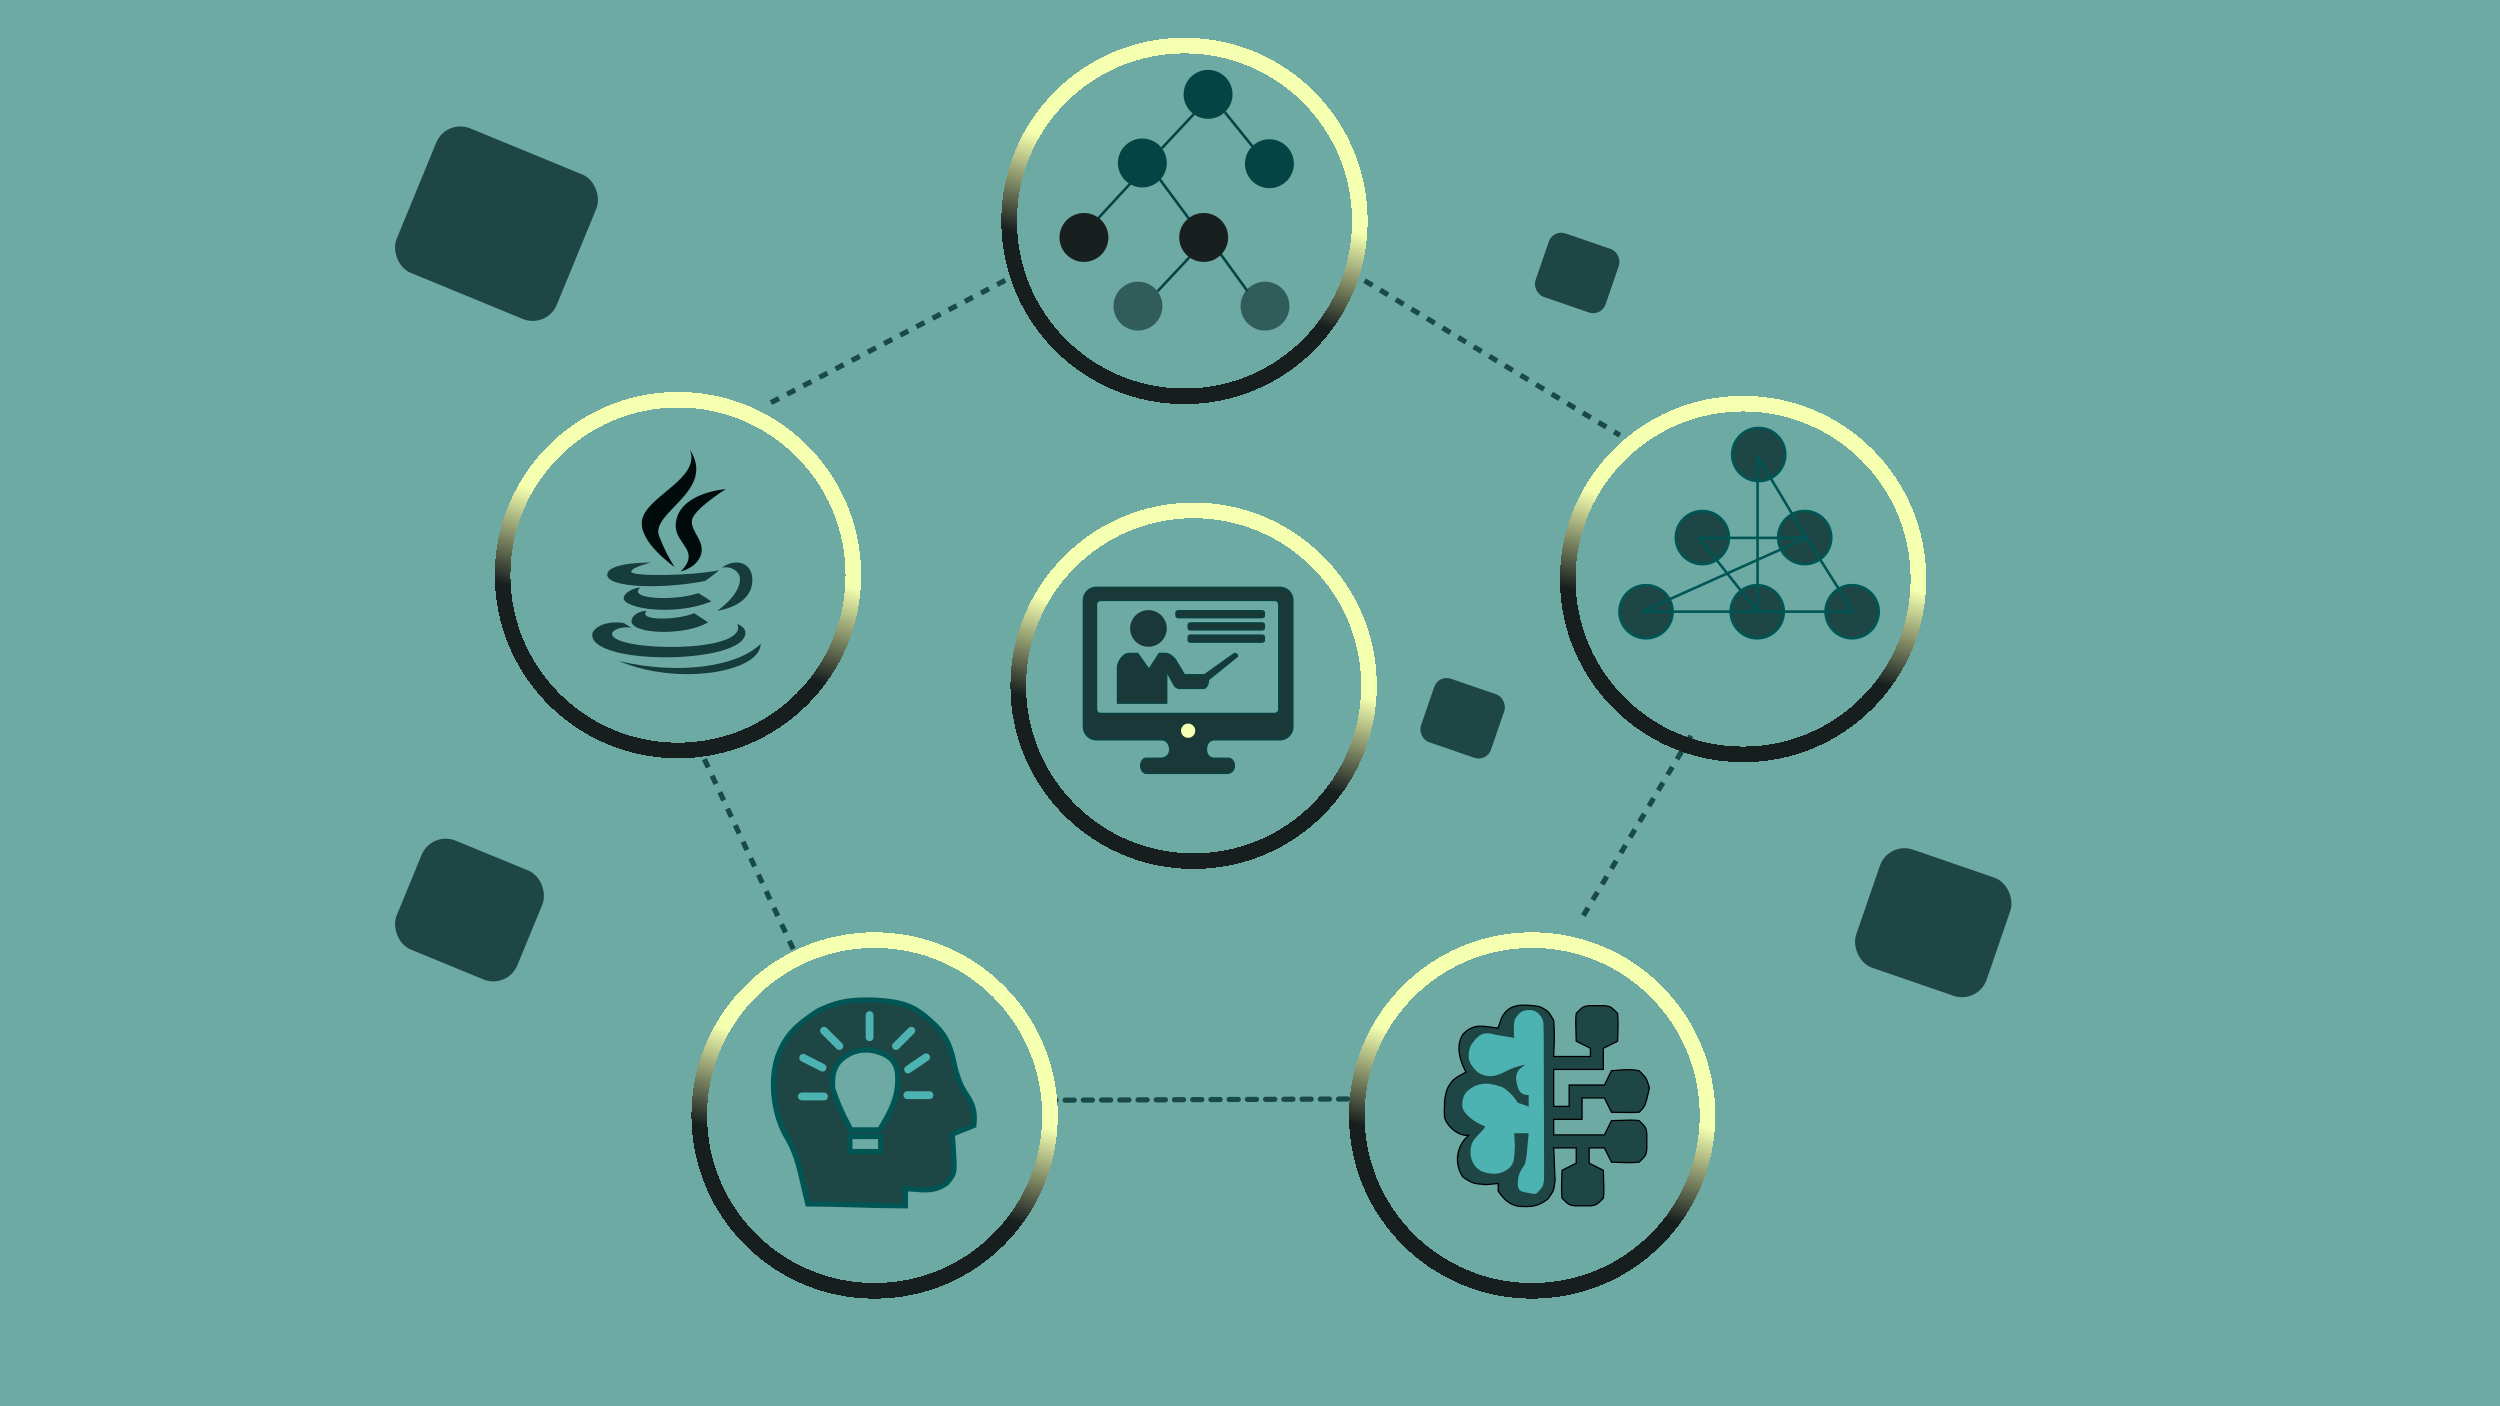 <svg width="1920" height="1080" viewBox="0 0 1920 1080" fill="none" xmlns="http://www.w3.org/2000/svg">
<g clip-path="url(#clip0_90_2)">
<rect width="1920" height="1080" fill="#6EAAA4"/>
<line x1="803.992" y1="844.992" x2="1039.99" y2="844.008" stroke="#1A494A" stroke-width="4" stroke-linecap="round" stroke-dasharray="7 7"/>
<line x1="1298.72" y1="565.027" x2="1213.72" y2="707.027" stroke="#1A494A" stroke-width="4" stroke-dasharray="7 7"/>
<line x1="609.189" y1="728.848" x2="536.189" y2="572.848" stroke="#1A494A" stroke-width="4" stroke-dasharray="7 7"/>
<line x1="592.075" y1="309.227" x2="774.075" y2="214.227" stroke="#1A494A" stroke-width="4" stroke-dasharray="7 7"/>
<line x1="1036.04" y1="208.289" x2="1244.04" y2="334.289" stroke="#1A494A" stroke-width="4" stroke-dasharray="7 7"/>
<g filter="url(#filter0_d_90_2)">
<path d="M654.366 431.683C654.366 506.066 594.066 566.366 519.683 566.366C445.3 566.366 385 506.066 385 431.683C385 357.3 445.3 297 519.683 297C594.066 297 654.366 357.3 654.366 431.683Z" stroke="url(#paint0_linear_90_2)" stroke-opacity="0.7" stroke-width="12" shape-rendering="crispEdges"/>
</g>
<g filter="url(#filter1_d_90_2)">
<path d="M654.366 431.683C654.366 506.066 594.066 566.366 519.683 566.366C445.3 566.366 385 506.066 385 431.683C385 357.3 445.3 297 519.683 297C594.066 297 654.366 357.3 654.366 431.683Z" stroke="url(#paint1_linear_90_2)" stroke-width="12" shape-rendering="crispEdges"/>
</g>
<g filter="url(#filter2_d_90_2)">
<path d="M1050.37 516.683C1050.37 591.066 990.066 651.366 915.683 651.366C841.3 651.366 781 591.066 781 516.683C781 442.3 841.3 382 915.683 382C990.066 382 1050.37 442.3 1050.37 516.683Z" stroke="url(#paint2_linear_90_2)" stroke-width="12" shape-rendering="crispEdges"/>
</g>
<g filter="url(#filter3_d_90_2)">
<path d="M1043.37 159.683C1043.37 234.066 983.066 294.366 908.683 294.366C834.3 294.366 774 234.066 774 159.683C774 85.3 834.3 25 908.683 25C983.066 25 1043.37 85.3 1043.37 159.683Z" stroke="url(#paint3_linear_90_2)" stroke-width="12" shape-rendering="crispEdges"/>
</g>
<path d="M517.991 435.373C513.687 428.434 510.565 422.681 506.239 411.848C498.925 393.55 550.723 377.016 529.721 345.246C538.825 367.192 497.045 380.759 493.164 399.035C489.615 415.846 517.969 435.373 517.991 435.373Z" fill="#010B0B"/>
<path d="M518.974 402.477C518.146 413.327 528.586 419.11 528.888 427.037C529.129 433.488 522.648 438.866 522.648 438.866C522.648 438.866 534.412 436.554 538.082 426.713C542.158 415.785 530.173 408.303 531.406 399.553C532.558 391.195 557.415 375.649 557.415 375.649C557.415 375.649 520.841 378.073 518.974 402.477Z" fill="#010B0B"/>
<path d="M554.362 436.05C561.926 434.35 568.304 439.167 568.304 444.718C568.304 457.228 550.964 469.053 550.964 469.053C550.964 469.053 577.809 465.853 577.809 445.313C577.809 431.728 564.626 428.334 554.362 436.05ZM541.619 446.141C541.619 446.141 549.989 440.177 552.219 437.938C531.678 442.298 484.78 442.885 484.78 439.098C484.78 435.61 499.904 432.035 499.904 432.035C499.904 432.035 466.383 431.552 466.383 441.44C466.383 451.747 510.262 452.484 541.619 446.141Z" fill="#022323" fill-opacity="0.81"/>
<path d="M536.47 455.525C517.025 461.989 481.21 459.924 491.819 451.243C486.652 451.243 478.993 455.396 478.993 459.389C478.993 467.397 517.728 473.581 546.398 461.856L536.47 455.525Z" fill="#022323" fill-opacity="0.81"/>
<path d="M496.583 469.187C489.528 469.187 484.961 473.732 484.961 477.044C484.961 487.355 527.051 488.394 543.727 477.928L533.127 470.89C520.668 476.367 489.373 477.122 496.583 469.187Z" fill="#022323" fill-opacity="0.81"/>
<path d="M572.462 485.975C572.462 481.939 567.912 480.037 566.282 479.127C575.89 502.298 470.04 500.5 470.04 486.82C470.04 483.711 477.833 480.667 485.034 482.107L478.911 478.489C464.559 476.238 454.812 482.547 454.812 487.636C454.812 511.367 572.462 510.224 572.462 485.975Z" fill="#022323" fill-opacity="0.81"/>
<path d="M584.188 494.479C566.308 512.139 520.971 518.573 475.379 507.663C520.971 527.082 583.972 516.145 584.188 494.479Z" fill="#022323" fill-opacity="0.81"/>
<line x1="890.748" y1="137.761" x2="913.178" y2="168.042" stroke="#044444" stroke-width="2"/>
<line x1="917.029" y1="87.451" x2="892.356" y2="113.806" stroke="#044444" stroke-width="2"/>
<line x1="868.249" y1="140.716" x2="841.894" y2="169.314" stroke="#044444" stroke-width="2"/>
<line x1="940.629" y1="86.139" x2="961.938" y2="112.494" stroke="#044444" stroke-width="2"/>
<line x1="913.667" y1="197.357" x2="888.994" y2="223.712" stroke="#044444" stroke-width="2"/>
<line x1="937.296" y1="194.965" x2="958.043" y2="223.563" stroke="#044444" stroke-width="2"/>
<circle cx="924.431" cy="182.374" r="18.785" fill="#171F1F"/>
<circle cx="971.534" cy="235.085" r="18.785" fill="#1E4645" fill-opacity="0.77"/>
<circle cx="873.964" cy="235.085" r="18.785" fill="#1E4645" fill-opacity="0.77"/>
<circle cx="877.327" cy="125.179" r="18.785" fill="#044444"/>
<circle cx="832.468" cy="182.375" r="18.785" fill="#171F1F"/>
<circle cx="927.795" cy="72.468" r="18.785" fill="#044444"/>
<circle cx="974.897" cy="125.739" r="18.785" fill="#044444"/>
<g filter="url(#filter4_d_90_2)">
<path d="M1472.37 434.683C1472.37 509.066 1412.07 569.366 1337.68 569.366C1263.3 569.366 1203 509.066 1203 434.683C1203 360.3 1263.3 300 1337.68 300C1412.07 300 1472.37 360.3 1472.37 434.683Z" stroke="url(#paint4_linear_90_2)" stroke-width="12" shape-rendering="crispEdges"/>
</g>
<circle cx="1349.56" cy="469.803" r="20.395" fill="#1E4645" stroke="#005555" stroke-width="2"/>
<circle cx="1264.14" cy="469.803" r="20.395" fill="#1E4645" stroke="#005555" stroke-width="2"/>
<circle cx="1350.7" cy="349.078" r="20.395" fill="#1E4645" stroke="#005555" stroke-width="2"/>
<circle cx="1386.01" cy="412.857" r="20.395" fill="#1E4645" stroke="#005555" stroke-width="2"/>
<circle cx="1422.45" cy="469.803" r="20.395" fill="#1E4645" stroke="#005555" stroke-width="2"/>
<circle cx="1307.42" cy="412.857" r="20.395" fill="#1E4645" stroke="#005555" stroke-width="2"/>
<path d="M1387.39 413.102L1349.81 350.462L1349.81 469.759L1304.82 413.102L1387.39 413.102ZM1387.39 413.102L1423.19 469.759L1260.97 469.759L1387.39 413.102Z" stroke="#005555" stroke-width="2" stroke-linejoin="round"/>
<g filter="url(#filter5_d_90_2)">
<path d="M805.366 846.683C805.366 921.066 745.066 981.366 670.683 981.366C596.3 981.366 536 921.066 536 846.683C536 772.3 596.3 712 670.683 712C745.066 712 805.366 772.3 805.366 846.683Z" stroke="url(#paint5_linear_90_2)" stroke-width="12" shape-rendering="crispEdges"/>
</g>
<path d="M1193.22 810.856L1193.19 811.382H1193.72H1220.96H1221.46V810.882V805.406V805.098L1221.19 804.96L1210.55 799.617C1210.04 783.517 1210.04 783.335 1210.54 778.255C1213.21 775.579 1214.49 774.3 1215.72 773.577C1216.94 772.865 1218.1 772.689 1220.66 772.325L1226.41 772.368L1226.42 772.368L1232.17 772.325C1234.73 772.689 1235.89 772.865 1237.1 773.577C1238.33 774.3 1239.62 775.578 1242.28 778.254C1242.86 784.199 1242.64 789.988 1242.41 795.946C1242.36 797.162 1242.31 798.385 1242.27 799.617L1231.64 804.96L1231.36 805.098V805.406V821.333H1193.72H1193.22V821.833V849.212V849.712H1193.72H1204.61H1205.11V849.212V833.285H1231.86H1232.17L1232.31 833.008L1237.63 822.309C1244.59 821.736 1248.07 821.452 1250.74 821.452C1253.38 821.452 1255.21 821.731 1258.87 822.302C1261.71 825.15 1263.08 826.54 1264.05 828.164C1265.02 829.793 1265.6 831.667 1266.77 835.54C1265.15 842.597 1264.34 846.07 1263.35 848.4C1262.39 850.652 1261.26 851.82 1258.89 854.198C1253.09 854.497 1247.32 854.382 1241.5 854.265C1240.21 854.24 1238.92 854.214 1237.62 854.193L1232.31 843.513L1232.17 843.236H1231.86H1215.51H1215.01V843.736V859.663H1193.72H1193.22V860.163V871.115V871.615H1193.72H1231.86H1232.17L1232.31 871.337L1237.63 860.653C1253.65 860.134 1253.83 860.133 1258.88 860.643C1261.55 863.318 1262.82 864.611 1263.54 865.848C1264.25 867.067 1264.42 868.238 1264.78 870.806L1264.74 876.587L1264.74 876.594L1264.78 882.375C1264.42 884.943 1264.25 886.114 1263.54 887.333C1262.82 888.57 1261.55 889.862 1258.88 892.538C1252.97 893.118 1247.21 892.894 1241.28 892.663C1240.07 892.616 1238.85 892.568 1237.63 892.527L1232.31 881.843L1232.17 881.566H1231.86H1220.96H1220.46V882.066V893.017V893.326L1220.74 893.464L1231.37 898.806C1231.89 914.907 1231.89 915.088 1231.38 920.169C1228.72 922.845 1227.43 924.124 1226.2 924.847C1224.99 925.559 1223.83 925.735 1221.27 926.098L1215.52 926.056L1215.51 926.056L1209.76 926.098C1207.2 925.735 1206.04 925.559 1204.83 924.847C1203.59 924.124 1202.31 922.845 1199.65 920.169C1199.07 914.225 1199.29 908.436 1199.52 902.478C1199.57 901.262 1199.61 900.039 1199.66 898.806L1210.29 893.464L1210.56 893.326V893.017V882.066V881.566H1210.06H1193.72H1193.19L1193.22 882.094L1193.6 888.89L1193.9 897.825L1193.9 897.83L1194.28 906.642C1193.75 910.768 1193.49 912.749 1192.78 914.51C1192.08 916.264 1190.94 917.811 1188.55 921.021C1184.54 923.967 1181.4 925.432 1178.08 926.114C1174.73 926.801 1171.16 926.703 1166.28 926.465C1162.39 925.644 1159.6 924.297 1157.22 922.372C1154.85 920.458 1152.87 917.955 1150.62 914.762V909.444V908.893L1150.07 908.947L1141.43 909.798C1136.63 909.403 1134.11 909.192 1132.01 908.604C1129.93 908.02 1128.24 907.058 1125.1 905.087C1124.09 904.448 1123.22 903.613 1122.64 902.598C1116.73 892.238 1119 880.5 1126.94 872.843L1127.83 871.983L1126.6 871.983C1122.33 871.983 1118.11 869.673 1114.9 866.643C1113.29 865.133 1111.95 863.458 1111 861.833C1110.03 860.202 1109.47 858.653 1109.38 857.39C1109.1 853.402 1109.23 851.658 1109.32 850.439C1109.36 849.987 1109.38 849.607 1109.38 849.211L1109.38 849.198L1109.38 849.185C1109.28 847.186 1109.55 843.945 1110.22 840.794C1110.55 839.221 1110.98 837.683 1111.51 836.343C1112.04 834.996 1112.65 833.878 1113.34 833.12L1113.39 833.069L1113.42 833.007C1114.39 831.053 1116.03 829.399 1118.12 827.885C1120.21 826.37 1122.74 825.016 1125.46 823.649L1125.92 823.417L1125.67 822.964C1123.48 818.888 1121.47 813.943 1120.76 808.889C1120.05 803.855 1120.64 798.741 1123.6 794.257C1127.93 789.83 1131.73 788.381 1135.81 788.145C1137.87 788.025 1140.02 788.216 1142.37 788.51C1143.14 788.606 1143.93 788.713 1144.74 788.823C1146.41 789.05 1148.18 789.291 1150.07 789.477L1150.46 789.515L1150.59 789.148L1152.97 782.49C1155.62 776.44 1159.6 773.658 1164.38 772.55C1169.21 771.43 1174.88 772.017 1180.88 772.801C1182.06 772.954 1183.19 773.328 1184.22 773.904C1186.72 775.301 1188.03 776.126 1189.13 777.304C1190.25 778.494 1191.18 780.06 1192.85 783.001C1193.1 783.432 1193.25 783.912 1193.29 784.403C1194.06 793.368 1193.69 801.731 1193.22 810.856Z" fill="#1E4645" stroke="black"/>
<path d="M1166.52 778.715C1167.78 777.349 1169.42 776.346 1171.25 776.029C1177.85 774.886 1180.35 777.019 1182.79 779.805C1184.32 781.548 1185.26 783.76 1185.36 786.075C1185.49 788.901 1185.55 791.731 1185.56 794.559C1185.58 797.119 1185.6 799.678 1185.61 802.315C1185.62 805.099 1185.62 807.882 1185.62 810.75C1185.63 813.591 1185.64 816.432 1185.65 819.358C1185.66 825.38 1185.67 831.401 1185.67 837.422C1185.68 846.66 1185.73 855.898 1185.78 865.136C1185.79 870.973 1185.79 876.81 1185.8 882.647C1185.82 885.425 1185.84 888.202 1185.86 891.064C1185.85 893.633 1185.84 896.202 1185.83 898.848C1185.84 901.114 1185.84 903.38 1185.84 905.715C1185.2 910.903 1185.16 911.262 1180.67 916.007C1180 916.718 1179.01 917.056 1178.05 916.909C1173.7 916.252 1172.35 916.016 1169.36 915.222C1167.19 914.644 1165.68 912.658 1165.7 910.411C1165.78 902.376 1166.37 901.434 1171.25 893.726C1172.51 887.728 1172.51 887.728 1172.99 881.469C1173.34 877.787 1173.68 874.104 1174.03 870.31C1170.36 870.31 1166.7 870.31 1162.91 870.31C1163.09 873.509 1163.26 876.709 1163.44 880.006C1162.95 890.28 1162.92 892.043 1160.41 895.616C1160 896.189 1159.53 896.716 1158.99 897.166C1152.62 902.503 1145.9 902.391 1137.89 899.58C1135.11 898.117 1130.94 895.19 1129.55 887.872C1128.16 874.701 1135.11 873.572 1140.86 865.136C1140.86 865.136 1129.55 861.528 1123.99 852.747C1122.14 849.82 1122.79 841.706 1126.77 838.112C1136 829.786 1145.22 831.986 1153.26 834.731C1154.13 835.027 1154.94 835.482 1155.65 836.06C1161.36 840.693 1161.59 841.023 1165.69 846.893C1169.86 848.357 1171.2 848.825 1174.03 849.82C1174.03 846.922 1174.03 844.024 1174.03 841.039C1168.47 841.039 1166.58 837.969 1165.69 835.185C1161.52 822.013 1168.47 820.55 1171.25 817.622C1165.16 818.997 1160.24 820.489 1154.75 823.659C1147.64 827.061 1142.06 827.867 1135.11 823.659C1126.77 816.159 1126.77 810.75 1129.55 802.987C1132.34 798.982 1133.35 797.614 1135.9 795.654C1137.19 794.665 1138.71 793.996 1140.32 793.772C1145 793.118 1145.84 794.326 1150.92 795.12C1153.17 795.471 1155.42 795.822 1157.73 796.184C1159.44 796.497 1161.15 796.81 1162.91 797.133C1162.8 794.839 1162.68 792.544 1162.57 790.181C1162.87 783.527 1162.91 782.635 1166.52 778.715Z" fill="#4DB2B2"/>
<rect x="342.66" y="91" width="133" height="120" rx="20" transform="rotate(22.365 342.66 91)" fill="#022323" fill-opacity="0.74"/>
<rect x="331.423" y="638" width="100.267" height="90.466" rx="20" transform="rotate(22.365 331.423 638)" fill="#022323" fill-opacity="0.74"/>
<rect x="1450.26" y="646" width="106" height="96" rx="20" transform="rotate(19.004 1450.26 646)" fill="#022323" fill-opacity="0.74"/>
<rect x="1104.78" y="518" width="56.911" height="51.542" rx="10" transform="rotate(19.004 1104.78 518)" fill="#022323" fill-opacity="0.74"/>
<rect x="1192.78" y="176" width="56.911" height="51.542" rx="10" transform="rotate(19.004 1192.78 176)" fill="#022323" fill-opacity="0.74"/>
<path d="M662.842 768.083L662.864 768.083L662.886 768.082C665.191 768.014 669.789 767.939 672.043 768.079C684.054 768.825 691.822 770.183 698.369 772.964C704.902 775.738 710.382 779.997 717.71 786.862C728.374 796.854 730.677 807.341 732.648 816.311C733.313 819.341 733.941 822.198 734.839 824.805C734.84 824.807 734.841 824.81 734.842 824.813L734.885 824.941C736.358 829.333 737.155 831.711 738.276 834.02C739.395 836.322 740.827 838.538 743.486 842.651L743.554 842.756C746.078 846.99 747.318 850.242 747.86 853.577C748.365 856.685 748.285 859.968 747.936 864.365L732.684 870.466L731.32 871.011L731.433 872.476L731.892 878.441C732.053 881.997 732.241 885.013 732.401 887.573C732.479 888.821 732.55 889.961 732.608 891.002C732.788 894.237 732.839 896.508 732.628 898.385C732.241 901.841 730.971 904.124 726.956 908.748C718.294 914.732 711.406 914.144 701.225 913.276C700.031 913.174 698.793 913.068 697.501 912.969L695.347 912.803V914.963V914.988V915.014V915.039V915.064V915.09V915.115V915.14V915.166V915.191V915.216V915.242V915.267V915.293V915.318V915.343V915.369V915.394V915.419V915.445V915.47V915.496V915.521V915.546V915.572V915.597V915.622V915.648V915.673V915.698V915.724V915.749V915.775V915.8V915.825V915.851V915.876V915.901V915.927V915.952V915.978V916.003V916.028V916.054V916.079V916.104V916.13V916.155V916.181V916.206V916.231V916.257V916.282V916.307V916.333V916.358V916.384V916.409V916.434V916.46V916.485V916.51V916.536V916.561V916.587V916.612V916.637V916.663V916.688V916.714V916.739V916.764V916.79V916.815V916.84V916.866V916.891V916.917V916.942V916.967V916.993V917.018V917.044V917.069V917.094V917.12V917.145V917.171V917.196V917.221V917.247V917.272V917.297V917.323V917.348V917.374V917.399V917.424V917.45V917.475V917.501V917.526V917.551V917.577V917.602V917.628V917.653V917.678V917.704V917.729V917.755V917.78V917.805V917.831V917.856V917.882V917.907V917.932V917.958V917.983V918.009V918.034V918.06V918.085V918.11V918.136V918.161V918.187V918.212V918.237V918.263V918.288V918.314V918.339V918.365V918.39V918.415V918.441V918.466V918.492V918.517V918.543V918.568V918.593V918.619V918.644V918.67V918.695V918.721V918.746V918.771V918.797V918.822V918.848V918.873V918.899V918.924V918.949V918.975V919V919.026V919.051V919.077V919.102V919.128V919.153V919.178V919.204V919.229V919.255V919.28V919.306V919.331V919.357V919.382V919.408V919.433V919.458V919.484V919.509V919.535V919.56V919.586V919.611V919.637V919.662V919.688V919.713V919.739V919.764V919.79V919.815V919.84V919.866V919.891V919.917V919.942V919.968V919.993V920.019V920.044V920.07V920.095V920.121V920.146V920.172V920.197V920.223V920.248V920.274V920.299V920.325V920.35V920.376V920.401V920.427V920.452V920.478V920.503V920.529V920.554V920.58V920.605V920.631V920.656V920.682V920.707V920.733V920.758V920.784V920.809V920.835V920.861V920.886V920.912V920.937V920.963V920.988V921.014V921.039V921.065V921.09V921.116V921.141V921.167V921.192V921.218V921.244V921.269V921.295V921.32V921.346V921.371V921.397V921.422V921.448V921.474V921.499V921.525V921.55V921.576V921.601V921.627V921.653V921.678V921.704V921.729V921.755V921.78V921.806V921.832V921.857V921.883V921.908V921.934V921.96V921.985V922.011V922.036V922.062V922.087V922.113V922.139V922.164V922.19V922.215V922.241V922.267V922.292V922.318V922.344V922.369V922.395V922.42V922.446V922.472V922.497V922.523V922.549V922.574V922.6V922.625V922.651V922.677V922.702V922.728V922.754V922.779V922.805V922.831V922.856V922.882V922.908V922.933V922.959V922.984V923.01V923.036V923.061V923.087V923.113V923.138V923.164V923.19V923.215V923.241V923.267V923.293V923.318V923.344V923.37V923.395V923.421V923.447V923.472V923.498V923.524V923.549V923.575V923.601V923.627V923.652V923.678V923.704V923.729V923.755V923.781V923.807V923.832V923.858V923.884V923.909V923.935V923.961V923.987V924.012V924.038V924.064V924.09V924.115V924.141V924.167V924.193V924.218V924.244V924.27V924.296V924.321V924.347V924.373V924.399V924.424V924.45V924.476V924.502V924.528V924.553V924.579V924.605V924.631V924.657V924.682V924.708V924.734V924.76V924.786V924.811V924.837V924.863V924.889V924.915V924.94V924.966V924.992V925.018V925.044V925.07V925.095V925.121V925.147V925.173V925.199V925.225V925.25V925.276V925.302V925.328V925.354V925.38V925.405V925.431V925.457V925.483V925.509V925.535V925.561V925.587V925.612V925.638V925.664V925.69V925.716V925.742V925.768V925.794V925.82V925.845V925.871V925.897V925.923V925.949V925.975V926.001V926.027V926.053V926.079V926.08C682.995 926.044 670.102 925.689 657.402 925.334L656.593 925.311C644.092 924.96 631.791 924.616 620.444 924.585C619.864 921.956 619.256 919.548 618.652 917.156L618.632 917.077C617.9 914.178 617.173 911.294 616.485 907.995L616.482 907.98L616.479 907.964C613.517 894.787 610.667 883.476 603.339 871.722C593.142 853.108 591.429 827.409 597.545 810.69L595.667 810.003L597.545 810.69C603.637 794.039 613.121 786.33 628.32 776.324C641.104 770.09 650.729 768.171 662.842 768.083ZM639.596 836.225L639.617 836.447L639.686 836.659C643.183 847.368 647.575 856.902 652.953 866.723L653.522 867.763H654.707H654.745H654.783H654.821H654.859H654.897H654.936H654.974H655.012H655.05H655.088H655.126H655.164H655.202H655.24H655.278H655.316H655.354H655.392H655.43H655.468H655.506H655.544H655.582H655.621H655.659H655.697H655.735H655.773H655.811H655.849H655.887H655.925H655.963H656.001H656.039H656.077H656.115H656.153H656.191H656.229H656.267H656.306H656.344H656.382H656.42H656.458H656.496H656.534H656.572H656.61H656.648H656.686H656.724H656.762H656.8H656.838H656.877H656.915H656.953H656.991H657.029H657.067H657.105H657.143H657.181H657.219H657.257H657.295H657.333H657.371H657.41H657.448H657.486H657.524H657.562H657.6H657.638H657.676H657.714H657.752H657.79H657.828H657.866H657.905H657.943H657.981H658.019H658.057H658.095H658.133H658.171H658.209H658.247H658.285H658.324H658.362H658.4H658.438H658.476H658.514H658.552H658.59H658.628H658.666H658.704H658.743H658.781H658.819H658.857H658.895H658.933H658.971H659.009H659.047H659.086H659.124H659.162H659.2H659.238H659.276H659.314H659.352H659.39H659.429H659.467H659.505H659.543H659.581H659.619H659.657H659.695H659.734H659.772H659.81H659.848H659.886H659.924H659.962H660.001H660.039H660.077H660.115H660.153H660.191H660.229H660.268H660.306H660.344H660.382H660.42H660.458H660.496H660.535H660.573H660.611H660.649H660.687H660.725H660.764H660.802H660.84H660.878H660.916H660.954H660.993H661.031H661.069H661.107H661.145H661.183H661.222H661.26H661.298H661.336H661.374H661.413H661.451H661.489H661.527H661.565H661.604H661.642H661.68H661.718H661.756H661.795H661.833H661.871H661.909H661.947H661.986H662.024H662.062H662.1H662.138H662.177H662.215H662.253H662.291H662.33H662.368H662.406H662.444H662.482H662.521H662.559H662.597H662.635H662.674H662.712H662.75H662.788H662.827H662.865H662.903H662.941H662.98H663.018H663.056H663.095H663.133H663.171H663.209H663.248H663.286H663.324H663.362H663.401H663.439H663.477H663.516H663.554H663.592H663.63H663.669H663.707H663.745H663.784H663.822H663.86H663.899H663.937H663.975H664.013H664.052H664.09H664.128H664.167H664.205H664.243H664.282H664.32H664.358H664.397H664.435H664.473H664.512H664.55H664.588H664.627H664.665H664.704H664.742H664.78H664.819H664.857H664.895H664.934H664.972H665.01H665.049H665.087H665.126H665.164H665.202H665.241H665.279H665.317H665.356H665.394H665.433H665.471H665.509H665.548H665.586H665.625H665.663H665.702H665.74H665.778H665.817H665.855H665.894H665.932H665.971H666.009H666.047H666.086H666.124H666.163H666.201H666.24H666.278H666.317H666.355H666.393H666.432H666.47H666.509H666.547H666.586H666.624H666.663H666.701H666.74H666.778H666.817H666.855H666.894H666.932H666.971H667.009H667.048H667.086H667.125H667.163H667.202H667.24H667.279H667.317H667.356H667.395H667.433H667.472H667.51H667.549H667.587H667.626H667.664H667.703H667.741H667.78H667.819H667.857H667.896H667.934H667.973H668.012H668.05H668.089H668.127H668.166H668.204H668.243H668.282H668.32H668.359H668.398H668.436H668.475H668.513H668.552H668.591H668.629H668.668H668.707H668.745H668.784H668.822H668.861H668.9H668.938H668.977H669.016H669.054H669.093H669.132H669.17H669.209H669.248H669.287H669.325H669.364H669.403H669.441H669.48H669.519H669.557H669.596H669.635H669.674H669.712H669.751H669.79H669.829H669.867H669.906H669.945H669.984H670.022H670.061H670.1H670.139H670.177H670.216H670.255H670.294H670.332H670.371H670.41H670.449H670.488H670.526H670.565H670.604H670.643H670.682H670.721H670.759H670.798H670.837H670.876H670.915H670.954H670.992H671.031H671.07H671.109H671.148H671.187H671.226H671.264H671.303H671.342H671.381H671.42H671.459H671.498H671.537H671.576H671.614H671.653H671.692H671.731H671.77H671.809H671.848H671.887H671.926H671.965H672.004H672.043H672.082H672.121H672.16H672.198H672.237H672.276H672.315H672.354H672.393H672.432H672.471H672.51H672.549H672.588H672.627H672.666H672.705H672.744H672.783H672.822H672.862H672.901H672.94H672.979H673.018H673.057H673.096H673.135H673.174H673.213H673.252H673.291H673.33H673.369H673.408H673.448H673.487H673.526H673.565H673.604H673.643H673.682H673.721H673.76H673.8H673.839H673.878H673.917H673.956H673.995H674.035H674.074H674.113H674.152H674.191H674.23H674.27H674.309H674.348H674.387H675.528L676.109 866.781C683.504 854.275 689.507 844.058 689.507 828.658C689.507 823.322 688.668 818.812 685.963 815.183C683.258 811.553 678.934 809.134 672.7 807.41C668.11 806.141 657.269 804.447 646.891 813.042C640.828 818.064 638.589 825.529 639.596 836.225ZM654.667 872.838H652.667V874.838C652.667 876.56 652.677 877.438 652.686 878.341L652.687 878.433C652.697 879.361 652.707 880.35 652.707 882.363V884.363H654.707H674.387H676.387V882.363V882.35V882.337V882.325V882.312V882.299V882.286V882.274V882.261V882.248V882.235V882.222V882.209V882.196V882.183V882.17V882.157V882.144V882.131V882.118V882.105V882.092V882.079V882.065V882.052V882.039V882.026V882.013V881.999V881.986V881.973V881.959V881.946V881.933V881.919V881.906V881.893V881.879V881.866V881.852V881.839V881.825V881.812V881.798V881.785V881.771V881.757V881.744V881.73V881.716V881.703V881.689V881.675V881.662V881.648V881.634V881.62V881.607V881.593V881.579V881.565V881.551V881.537V881.523V881.509V881.496V881.482V881.468V881.454V881.44V881.426V881.412V881.398V881.383V881.369V881.355V881.341V881.327V881.313V881.299V881.285V881.27V881.256V881.242V881.228V881.213V881.199V881.185V881.171V881.156V881.142V881.128V881.113V881.099V881.084V881.07V881.056V881.041V881.027V881.012V880.998V880.983V880.969V880.954V880.94V880.925V880.911V880.896V880.882V880.867V880.852V880.838V880.823V880.809V880.794V880.779V880.765V880.75V880.735V880.72V880.706V880.691V880.676V880.661V880.647V880.632V880.617V880.602V880.587V880.573V880.558V880.543V880.528V880.513V880.498V880.483V880.468V880.454V880.439V880.424V880.409V880.394V880.379V880.364V880.349V880.334V880.319V880.304V880.289V880.274V880.259V880.244V880.228V880.213V880.198V880.183V880.168V880.153V880.138V880.123V880.108V880.092V880.077V880.062V880.047V880.032V880.016V880.001V879.986V879.971V879.956V879.94V879.925V879.91V879.895V879.879V879.864V879.849V879.833V879.818V879.803V879.788V879.772V879.757V879.742V879.726V879.711V879.695V879.68V879.665V879.649V879.634V879.619V879.603V879.588V879.572V879.557V879.542V879.526V879.511V879.495V879.48V879.464V879.449V879.434V879.418V879.403V879.387V879.372V879.356V879.341V879.325V879.31V879.294V879.279V879.263V879.248V879.232V879.217V879.201V879.186V879.17V879.155V879.139V879.123V879.108V879.092V879.077V879.061V879.046V879.03V879.015V878.999V878.983V878.968V878.952V878.937V878.921V878.906V878.89V878.874V878.859V878.843V878.828V878.812V878.796V878.781V878.765V878.75V878.734V878.718V878.703V878.687V878.672V878.656V878.64V878.625V878.609V878.594V878.578V878.562V878.547V878.531V878.516V878.5V878.484V878.469V878.453V878.438V878.422V878.406V878.391V878.375V878.359V878.344V878.328V878.313V878.297V878.281V878.266V878.25V878.235V878.219V878.203V878.188V878.172V878.157V878.141V878.125V878.11V878.094V878.079V878.063V878.048V878.032V878.016V878.001V877.985V877.97V877.954V877.939V877.923V877.907V877.892V877.876V877.861V877.845V877.83V877.814V877.799V877.783V877.768V877.752V877.737V877.721V877.706V877.69V877.675V877.659V877.644V877.628V877.613V877.597V877.582V877.566V877.551V877.535V877.52V877.504V877.489V877.473V877.458V877.443V877.427V877.412V877.396V877.381V877.366V877.35V877.335V877.319V877.304V877.289V877.273V877.258V877.243V877.227V877.212V877.197V877.181V877.166V877.151V877.135V877.12V877.105V877.089V877.074V877.059V877.044V877.028V877.013V876.998V876.983V876.967V876.952V876.937V876.922V876.907V876.892V876.876V876.861V876.846V876.831V876.816V876.801V876.786V876.77V876.755V876.74V876.725V876.71V876.695V876.68V876.665V876.65V876.635V876.62V876.605V876.59V876.575V876.56V876.545V876.53V876.515V876.5V876.485V876.47V876.456V876.441V876.426V876.411V876.396V876.381V876.366V876.352V876.337V876.322V876.307V876.293V876.278V876.263V876.248V876.234V876.219V876.204V876.19V876.175V876.16V876.146V876.131V876.116V876.102V876.087V876.073V876.058V876.043V876.029V876.014V876V875.985V875.971V875.956V875.942V875.927V875.913V875.899V875.884V875.87V875.855V875.841V875.827V875.812V875.798V875.784V875.77V875.755V875.741V875.727V875.713V875.698V875.684V875.67V875.656V875.642V875.628V875.613V875.599V875.585V875.571V875.557V875.543V875.529V875.515V875.501V875.487V875.473V875.459V875.445V875.431V875.418V875.404V875.39V875.376V875.362V875.348V875.335V875.321V875.307V875.293V875.28V875.266V875.252V875.239V875.225V875.211V875.198V875.184V875.171V875.157V875.144V875.13V875.117V875.103V875.09V875.076V875.063V875.049V875.036V875.023V875.009V874.996V874.983V874.969V874.956V874.943V874.93V874.916V874.903V874.89V874.877V874.864V874.851V874.838V872.838H674.387H674.349H674.311H674.273H674.235H674.197H674.159H674.121H674.083H674.045H674.007H673.969H673.931H673.892H673.854H673.816H673.778H673.74H673.702H673.664H673.626H673.588H673.55H673.512H673.474H673.436H673.398H673.359H673.321H673.283H673.245H673.207H673.169H673.131H673.093H673.055H673.017H672.979H672.94H672.902H672.864H672.826H672.788H672.75H672.712H672.674H672.636H672.598H672.56H672.521H672.483H672.445H672.407H672.369H672.331H672.293H672.255H672.217H672.178H672.14H672.102H672.064H672.026H671.988H671.95H671.912H671.873H671.835H671.797H671.759H671.721H671.683H671.645H671.607H671.568H671.53H671.492H671.454H671.416H671.378H671.34H671.301H671.263H671.225H671.187H671.149H671.111H671.073H671.034H670.996H670.958H670.92H670.882H670.844H670.805H670.767H670.729H670.691H670.653H670.615H670.576H670.538H670.5H670.462H670.424H670.386H670.347H670.309H670.271H670.233H670.195H670.156H670.118H670.08H670.042H670.004H669.966H669.927H669.889H669.851H669.813H669.775H669.736H669.698H669.66H669.622H669.584H669.545H669.507H669.469H669.431H669.392H669.354H669.316H669.278H669.24H669.201H669.163H669.125H669.087H669.048H669.01H668.972H668.934H668.895H668.857H668.819H668.781H668.743H668.704H668.666H668.628H668.59H668.551H668.513H668.475H668.436H668.398H668.36H668.322H668.283H668.245H668.207H668.169H668.13H668.092H668.054H668.016H667.977H667.939H667.901H667.862H667.824H667.786H667.748H667.709H667.671H667.633H667.594H667.556H667.518H667.479H667.441H667.403H667.365H667.326H667.288H667.25H667.211H667.173H667.135H667.096H667.058H667.02H666.981H666.943H666.905H666.866H666.828H666.79H666.751H666.713H666.675H666.636H666.598H666.56H666.521H666.483H666.445H666.406H666.368H666.329H666.291H666.253H666.214H666.176H666.138H666.099H666.061H666.022H665.984H665.946H665.907H665.869H665.831H665.792H665.754H665.715H665.677H665.639H665.6H665.562H665.523H665.485H665.447H665.408H665.37H665.331H665.293H665.254H665.216H665.178H665.139H665.101H665.062H665.024H664.985H664.947H664.909H664.87H664.832H664.793H664.755H664.716H664.678H664.639H664.601H664.563H664.524H664.486H664.447H664.409H664.37H664.332H664.293H664.255H664.216H664.178H664.139H664.101H664.062H664.024H663.985H663.947H663.908H663.87H663.831H663.793H663.754H663.716H663.677H663.639H663.6H663.562H663.523H663.485H663.446H663.408H663.369H663.331H663.292H663.254H663.215H663.176H663.138H663.099H663.061H663.022H662.984H662.945H662.907H662.868H662.829H662.791H662.752H662.714H662.675H662.637H662.598H662.559H662.521H662.482H662.444H662.405H662.366H662.328H662.289H662.251H662.212H662.173H662.135H662.096H662.058H662.019H661.98H661.942H661.903H661.864H661.826H661.787H661.749H661.71H661.671H661.633H661.594H661.555H661.517H661.478H661.439H661.401H661.362H661.323H661.285H661.246H661.207H661.169H661.13H661.091H661.053H661.014H660.975H660.937H660.898H660.859H660.82H660.782H660.743H660.704H660.666H660.627H660.588H660.549H660.511H660.472H660.433H660.395H660.356H660.317H660.278H660.24H660.201H660.162H660.123H660.085H660.046H660.007H659.968H659.929H659.891H659.852H659.813H659.774H659.736H659.697H659.658H659.619H659.58H659.542H659.503H659.464H659.425H659.386H659.348H659.309H659.27H659.231H659.192H659.154H659.115H659.076H659.037H658.998H658.959H658.92H658.882H658.843H658.804H658.765H658.726H658.687H658.648H658.61H658.571H658.532H658.493H658.454H658.415H658.376H658.337H658.299H658.26H658.221H658.182H658.143H658.104H658.065H658.026H657.987H657.948H657.909H657.871H657.832H657.793H657.754H657.715H657.676H657.637H657.598H657.559H657.52H657.481H657.442H657.403H657.364H657.325H657.286H657.247H657.208H657.169H657.13H657.091H657.052H657.013H656.974H656.935H656.896H656.857H656.818H656.779H656.74H656.701H656.662H656.623H656.584H656.545H656.506H656.467H656.428H656.389H656.35H656.311H656.272H656.233H656.194H656.155H656.115H656.076H656.037H655.998H655.959H655.92H655.881H655.842H655.803H655.764H655.724H655.685H655.646H655.607H655.568H655.529H655.49H655.451H655.411H655.372H655.333H655.294H655.255H655.216H655.177H655.137H655.098H655.059H655.02H654.981H654.942H654.902H654.863H654.824H654.785H654.746H654.706H654.667Z" fill="#1E4645" stroke="#005555" stroke-width="4"/>
<path d="M696.827 841.083H713.827" stroke="#4DB2B2" stroke-width="6" stroke-linecap="round"/>
<path d="M616.837 812.402L631.724 819.966" stroke="#4DB2B2" stroke-width="6" stroke-linecap="round"/>
<path d="M615.827 842.083H632.827" stroke="#4DB2B2" stroke-width="6" stroke-linecap="round"/>
<path d="M697.42 821.36L711.235 811.981" stroke="#4DB2B2" stroke-width="6" stroke-linecap="round"/>
<path d="M688.07 803.39L699.878 791.582" stroke="#4DB2B2" stroke-width="6" stroke-linecap="round"/>
<path d="M632.825 791.583L644.633 803.39" stroke="#4DB2B2" stroke-width="6" stroke-linecap="round"/>
<path d="M667.827 796.583V779.583" stroke="#4DB2B2" stroke-width="6" stroke-linecap="round"/>
<g filter="url(#filter6_d_90_2)">
<path d="M1310.37 846.683C1310.37 921.066 1250.07 981.366 1175.68 981.366C1101.3 981.366 1041 921.066 1041 846.683C1041 772.3 1101.3 712 1175.68 712C1250.07 712 1310.37 772.3 1310.37 846.683Z" stroke="url(#paint6_linear_90_2)" stroke-width="12" shape-rendering="crispEdges"/>
</g>
<path d="M832 558.213V461C832 455.477 836.477 451 842 451H982.973C988.496 451 992.973 455.477 992.973 461V558.213C992.973 563.736 988.496 568.213 982.973 568.213H932.413C924.989 568.213 924.208 582.279 932.413 582.279H943.352C948.432 582.279 950.776 592.046 943.352 594H879.667C874.197 591.656 875.369 583.451 879.667 582.279H891.53C892.215 582.279 892.908 582.225 893.561 582.017C901.67 579.434 898.201 568.213 892.56 568.213H842C836.477 568.213 832 563.736 832 558.213Z" fill="#193837" stroke="#044444"/>
<path d="M979.033 461.159H845.158C843.501 461.159 842.158 462.502 842.158 464.159V544.896C842.158 546.553 843.501 547.896 845.158 547.896H979.033C980.689 547.896 982.033 546.553 982.033 544.896V464.159C982.033 462.502 980.689 461.159 979.033 461.159Z" fill="#6EAAA4" stroke="#044444"/>
<circle cx="882.011" cy="482.648" r="14.066" fill="#193837"/>
<path d="M882.402 513.905L873.806 501.792H867.518C866.507 501.792 865.481 501.909 864.581 502.371C860.553 504.438 858.647 509.214 858.178 511.56V540.082H896.077V515.858L901.547 526.017C902.797 528.205 904.933 528.751 905.844 528.751H924.989C927.802 527.189 928.245 523.672 928.115 522.109L950.385 504.137C950.698 502.261 948.953 501.792 948.041 501.792L924.989 518.202H909.752L903.891 508.435C903.006 506.223 900.766 504.272 898.885 502.998C897.6 502.127 896.05 501.792 894.497 501.792H890.216L882.402 513.905Z" fill="#193837" stroke="#044444"/>
<path d="M969 468.973H905.2C904.045 468.973 903.108 469.612 903.108 470.4V473.016C903.108 473.804 904.045 474.443 905.2 474.443H969C970.155 474.443 971.092 473.804 971.092 473.016V470.4C971.092 469.612 970.155 468.973 969 468.973Z" fill="#193837" stroke="#044444"/>
<path d="M969.289 478.35H914.289C913.293 478.35 912.485 478.988 912.485 479.777V482.393C912.485 483.181 913.293 483.82 914.289 483.82H969.289C970.285 483.82 971.092 483.181 971.092 482.393V479.777C971.092 478.988 970.285 478.35 969.289 478.35Z" fill="#193837" stroke="#044444"/>
<path d="M969.289 487.727H914.289C913.293 487.727 912.485 488.365 912.485 489.154V491.77C912.485 492.558 913.293 493.197 914.289 493.197H969.289C970.285 493.197 971.092 492.558 971.092 491.77V489.154C971.092 488.365 970.285 487.727 969.289 487.727Z" fill="#193837" stroke="#044444"/>
<circle cx="912.487" cy="561.18" r="5.47" fill="#F5FFB1"/>
</g>
<defs>
<filter id="filter0_d_90_2" x="376" y="291" width="289.366" height="295.366" filterUnits="userSpaceOnUse" color-interpolation-filters="sRGB">
<feFlood flood-opacity="0" result="BackgroundImageFix"/>
<feColorMatrix in="SourceAlpha" type="matrix" values="0 0 0 0 0 0 0 0 0 0 0 0 0 0 0 0 0 0 127 0" result="hardAlpha"/>
<feOffset dx="1" dy="10"/>
<feGaussianBlur stdDeviation="2"/>
<feComposite in2="hardAlpha" operator="out"/>
<feColorMatrix type="matrix" values="0 0 0 0 0 0 0 0 0 0 0 0 0 0 0 0 0 0 0.25 0"/>
<feBlend mode="normal" in2="BackgroundImageFix" result="effect1_dropShadow_90_2"/>
<feBlend mode="normal" in="SourceGraphic" in2="effect1_dropShadow_90_2" result="shape"/>
</filter>
<filter id="filter1_d_90_2" x="376" y="291" width="289.366" height="295.366" filterUnits="userSpaceOnUse" color-interpolation-filters="sRGB">
<feFlood flood-opacity="0" result="BackgroundImageFix"/>
<feColorMatrix in="SourceAlpha" type="matrix" values="0 0 0 0 0 0 0 0 0 0 0 0 0 0 0 0 0 0 127 0" result="hardAlpha"/>
<feOffset dx="1" dy="10"/>
<feGaussianBlur stdDeviation="2"/>
<feComposite in2="hardAlpha" operator="out"/>
<feColorMatrix type="matrix" values="0 0 0 0 0 0 0 0 0 0 0 0 0 0 0 0 0 0 0.25 0"/>
<feBlend mode="normal" in2="BackgroundImageFix" result="effect1_dropShadow_90_2"/>
<feBlend mode="normal" in="SourceGraphic" in2="effect1_dropShadow_90_2" result="shape"/>
</filter>
<filter id="filter2_d_90_2" x="772" y="376" width="289.366" height="295.366" filterUnits="userSpaceOnUse" color-interpolation-filters="sRGB">
<feFlood flood-opacity="0" result="BackgroundImageFix"/>
<feColorMatrix in="SourceAlpha" type="matrix" values="0 0 0 0 0 0 0 0 0 0 0 0 0 0 0 0 0 0 127 0" result="hardAlpha"/>
<feOffset dx="1" dy="10"/>
<feGaussianBlur stdDeviation="2"/>
<feComposite in2="hardAlpha" operator="out"/>
<feColorMatrix type="matrix" values="0 0 0 0 0 0 0 0 0 0 0 0 0 0 0 0 0 0 0.25 0"/>
<feBlend mode="normal" in2="BackgroundImageFix" result="effect1_dropShadow_90_2"/>
<feBlend mode="normal" in="SourceGraphic" in2="effect1_dropShadow_90_2" result="shape"/>
</filter>
<filter id="filter3_d_90_2" x="765" y="19" width="289.366" height="295.366" filterUnits="userSpaceOnUse" color-interpolation-filters="sRGB">
<feFlood flood-opacity="0" result="BackgroundImageFix"/>
<feColorMatrix in="SourceAlpha" type="matrix" values="0 0 0 0 0 0 0 0 0 0 0 0 0 0 0 0 0 0 127 0" result="hardAlpha"/>
<feOffset dx="1" dy="10"/>
<feGaussianBlur stdDeviation="2"/>
<feComposite in2="hardAlpha" operator="out"/>
<feColorMatrix type="matrix" values="0 0 0 0 0 0 0 0 0 0 0 0 0 0 0 0 0 0 0.25 0"/>
<feBlend mode="normal" in2="BackgroundImageFix" result="effect1_dropShadow_90_2"/>
<feBlend mode="normal" in="SourceGraphic" in2="effect1_dropShadow_90_2" result="shape"/>
</filter>
<filter id="filter4_d_90_2" x="1194" y="294" width="289.366" height="295.366" filterUnits="userSpaceOnUse" color-interpolation-filters="sRGB">
<feFlood flood-opacity="0" result="BackgroundImageFix"/>
<feColorMatrix in="SourceAlpha" type="matrix" values="0 0 0 0 0 0 0 0 0 0 0 0 0 0 0 0 0 0 127 0" result="hardAlpha"/>
<feOffset dx="1" dy="10"/>
<feGaussianBlur stdDeviation="2"/>
<feComposite in2="hardAlpha" operator="out"/>
<feColorMatrix type="matrix" values="0 0 0 0 0 0 0 0 0 0 0 0 0 0 0 0 0 0 0.25 0"/>
<feBlend mode="normal" in2="BackgroundImageFix" result="effect1_dropShadow_90_2"/>
<feBlend mode="normal" in="SourceGraphic" in2="effect1_dropShadow_90_2" result="shape"/>
</filter>
<filter id="filter5_d_90_2" x="527" y="706" width="289.366" height="295.366" filterUnits="userSpaceOnUse" color-interpolation-filters="sRGB">
<feFlood flood-opacity="0" result="BackgroundImageFix"/>
<feColorMatrix in="SourceAlpha" type="matrix" values="0 0 0 0 0 0 0 0 0 0 0 0 0 0 0 0 0 0 127 0" result="hardAlpha"/>
<feOffset dx="1" dy="10"/>
<feGaussianBlur stdDeviation="2"/>
<feComposite in2="hardAlpha" operator="out"/>
<feColorMatrix type="matrix" values="0 0 0 0 0 0 0 0 0 0 0 0 0 0 0 0 0 0 0.25 0"/>
<feBlend mode="normal" in2="BackgroundImageFix" result="effect1_dropShadow_90_2"/>
<feBlend mode="normal" in="SourceGraphic" in2="effect1_dropShadow_90_2" result="shape"/>
</filter>
<filter id="filter6_d_90_2" x="1032" y="706" width="289.366" height="295.366" filterUnits="userSpaceOnUse" color-interpolation-filters="sRGB">
<feFlood flood-opacity="0" result="BackgroundImageFix"/>
<feColorMatrix in="SourceAlpha" type="matrix" values="0 0 0 0 0 0 0 0 0 0 0 0 0 0 0 0 0 0 127 0" result="hardAlpha"/>
<feOffset dx="1" dy="10"/>
<feGaussianBlur stdDeviation="2"/>
<feComposite in2="hardAlpha" operator="out"/>
<feColorMatrix type="matrix" values="0 0 0 0 0 0 0 0 0 0 0 0 0 0 0 0 0 0 0.25 0"/>
<feBlend mode="normal" in2="BackgroundImageFix" result="effect1_dropShadow_90_2"/>
<feBlend mode="normal" in="SourceGraphic" in2="effect1_dropShadow_90_2" result="shape"/>
</filter>
<linearGradient id="paint0_linear_90_2" x1="551.526" y1="348.5" x2="486.011" y2="562.035" gradientUnits="userSpaceOnUse">
<stop offset="0.262" stop-color="#033333"/>
<stop offset="0.777" stop-color="#009D9D"/>
<stop offset="1" stop-color="#009D9D"/>
</linearGradient>
<linearGradient id="paint1_linear_90_2" x1="551.526" y1="348.5" x2="486.011" y2="562.035" gradientUnits="userSpaceOnUse">
<stop offset="0.262" stop-color="#F4FFB0"/>
<stop offset="0.607" stop-color="#161E1E"/>
</linearGradient>
<linearGradient id="paint2_linear_90_2" x1="947.526" y1="433.5" x2="882.011" y2="647.035" gradientUnits="userSpaceOnUse">
<stop offset="0.262" stop-color="#F4FFB0"/>
<stop offset="0.607" stop-color="#161E1E"/>
</linearGradient>
<linearGradient id="paint3_linear_90_2" x1="940.526" y1="76.5" x2="875.011" y2="290.035" gradientUnits="userSpaceOnUse">
<stop offset="0.262" stop-color="#F4FFB0"/>
<stop offset="0.607" stop-color="#161E1E"/>
</linearGradient>
<linearGradient id="paint4_linear_90_2" x1="1369.53" y1="351.5" x2="1304.01" y2="565.035" gradientUnits="userSpaceOnUse">
<stop offset="0.262" stop-color="#F4FFB0"/>
<stop offset="0.607" stop-color="#161E1E"/>
</linearGradient>
<linearGradient id="paint5_linear_90_2" x1="702.526" y1="763.5" x2="637.011" y2="977.035" gradientUnits="userSpaceOnUse">
<stop offset="0.262" stop-color="#F4FFB0"/>
<stop offset="0.607" stop-color="#161E1E"/>
</linearGradient>
<linearGradient id="paint6_linear_90_2" x1="1207.53" y1="763.5" x2="1142.01" y2="977.035" gradientUnits="userSpaceOnUse">
<stop offset="0.262" stop-color="#F4FFB0"/>
<stop offset="0.607" stop-color="#161E1E"/>
</linearGradient>
<clipPath id="clip0_90_2">
<rect width="1920" height="1080" fill="white"/>
</clipPath>
</defs>
</svg>
